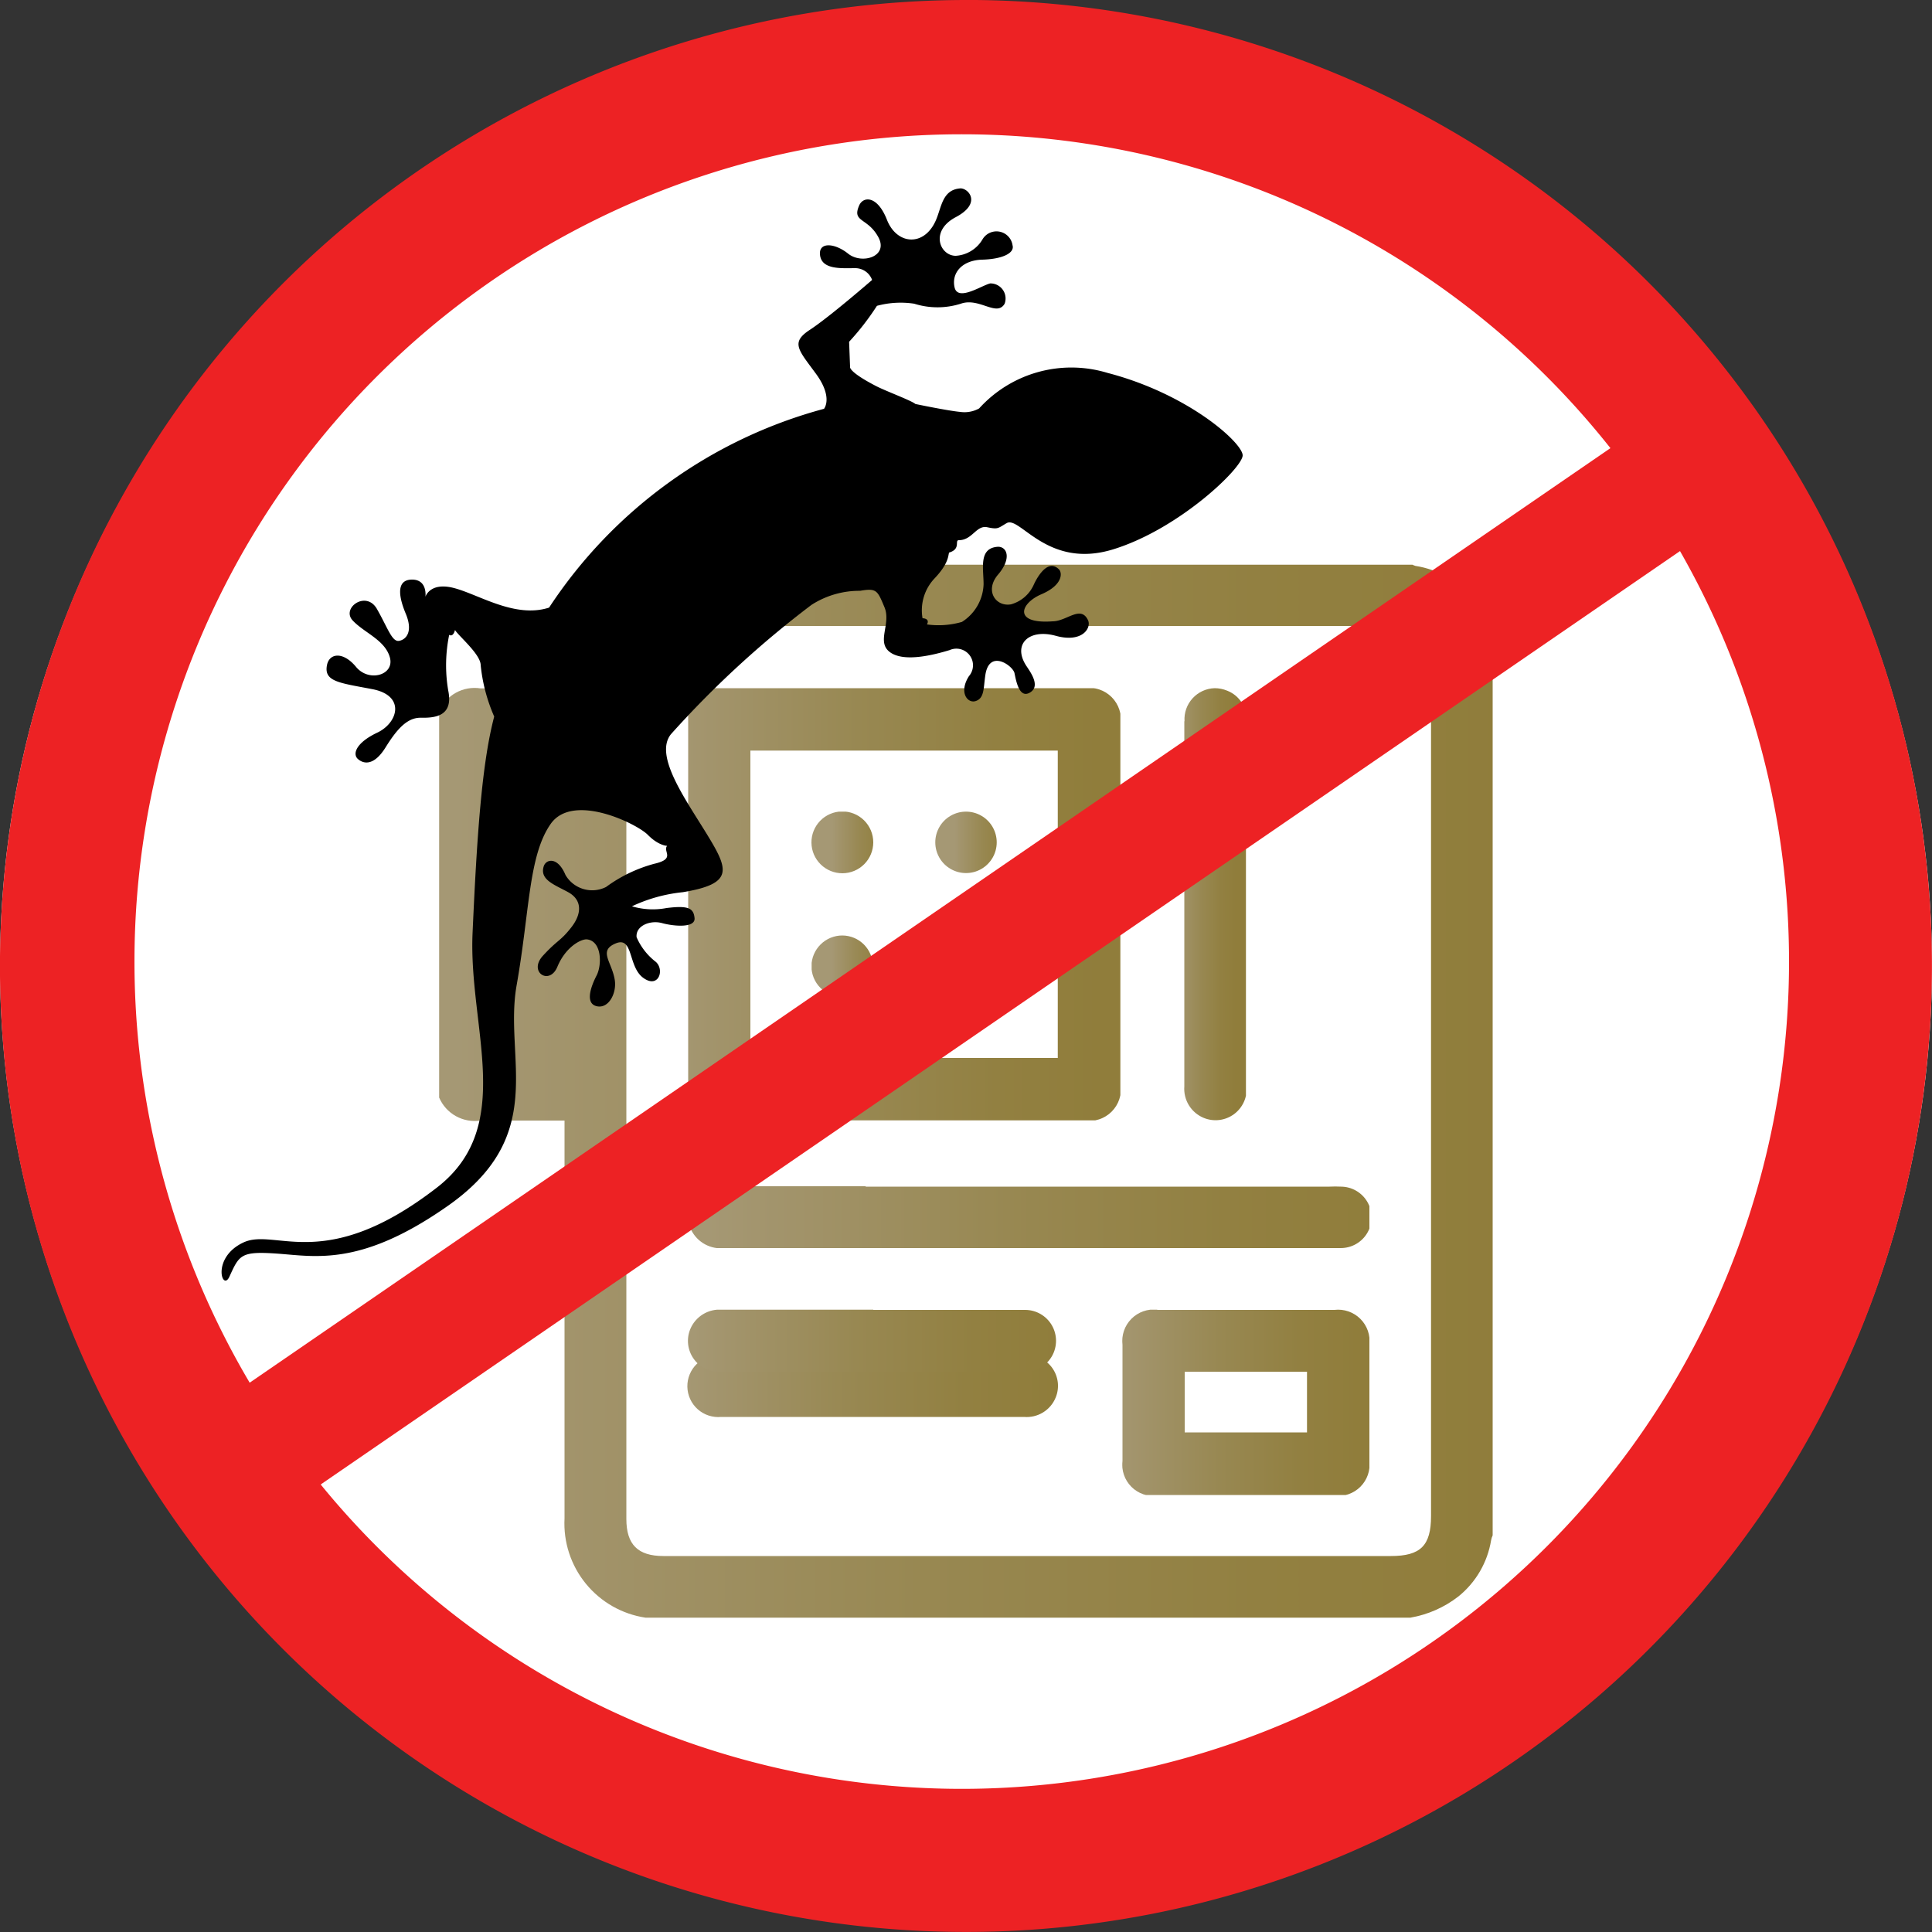 <svg xmlns="http://www.w3.org/2000/svg" xmlns:xlink="http://www.w3.org/1999/xlink" viewBox="0 0 100 100"><rect x="0" y="0" width="100" height="100" fill="#333333" stroke="none"/><defs><style>.cls-1{fill:none;}.cls-2{fill:#fff;}.cls-3{clip-path:url(#clip-path);}.cls-4{fill:url(#linear-gradient);}.cls-5{clip-path:url(#clip-path-2);}.cls-6{fill:url(#linear-gradient-2);}.cls-7{clip-path:url(#clip-path-3);}.cls-8{fill:url(#linear-gradient-3);}.cls-9{clip-path:url(#clip-path-4);}.cls-10{fill:url(#linear-gradient-4);}.cls-11{clip-path:url(#clip-path-5);}.cls-12{fill:url(#linear-gradient-5);}.cls-13{clip-path:url(#clip-path-6);}.cls-14{fill:url(#linear-gradient-6);}.cls-15{clip-path:url(#clip-path-7);}.cls-16{fill:url(#linear-gradient-7);}.cls-17{clip-path:url(#clip-path-8);}.cls-18{fill:url(#linear-gradient-8);}.cls-19{clip-path:url(#clip-path-9);}.cls-20{fill:url(#linear-gradient-9);}.cls-21{clip-path:url(#clip-path-10);}.cls-22{fill:url(#linear-gradient-10);}.cls-23{clip-path:url(#clip-path-11);}.cls-24{fill:url(#linear-gradient-11);}.cls-25{fill:#ed2224;}</style><clipPath id="clip-path"><path class="cls-1" d="M37.27,70.15a1.6,1.6,0,1,0,.06,3.19H53a1.62,1.62,0,0,0,1.64-1A1.59,1.59,0,0,0,53,70.15H37.27"/></clipPath><linearGradient id="linear-gradient" x1="-294.02" y1="715.2" x2="-291.4" y2="715.2" gradientTransform="matrix(7.3, 0, 0, -7.3, 2181.79, 5292.21)" gradientUnits="userSpaceOnUse"><stop offset="0" stop-color="#a59874"/><stop offset="0.07" stop-color="#a3956e"/><stop offset="0.44" stop-color="#988852"/><stop offset="0.76" stop-color="#928041"/><stop offset="1" stop-color="#907d3b"/></linearGradient><clipPath id="clip-path-2"><path class="cls-1" d="M32.42,78.65V34.4c0-1.39.59-2,2-2H72c1.53,0,2.07.54,2.07,2.07v44c0,1.53-.54,2.07-2.08,2.07H34.34c-1.32,0-1.92-.59-1.92-1.92m1.07-49.42a12.38,12.38,0,0,0-2.27,1,4.56,4.56,0,0,0-2,3.91c0,.48,0,1,0,1.52H28.7c-1.27,0-2.55,0-3.83,0a2,2,0,0,0-2.14,1.18v20A2,2,0,0,0,24.87,58c1.44,0,2.87,0,4.35,0v.68c0,6.63,0,13.27,0,19.91a4.93,4.93,0,0,0,4.19,5.14s.06,0,.09,0H73a5.6,5.6,0,0,0,2.49-1.1,4.71,4.71,0,0,0,1.69-2.91,1,1,0,0,1,.08-.25v-46a5.68,5.68,0,0,0-1-2.41,4.68,4.68,0,0,0-3-1.77,1,1,0,0,1-.19-.08Z"/></clipPath><linearGradient id="linear-gradient-2" x1="-294.39" y1="689.51" x2="-291.77" y2="689.51" gradientTransform="matrix(20.76, 0, 0, -20.76, 6135.18, 14372.8)" xlink:href="#linear-gradient"/><clipPath id="clip-path-3"><path class="cls-1" d="M38.84,38.85H54.75V54.76H38.84Zm-1.36-3.23a1.65,1.65,0,0,0-1.86,1.87V56.13A1.64,1.64,0,0,0,37.48,58H56.13A1.64,1.64,0,0,0,58,56.13V37.49a1.64,1.64,0,0,0-1.86-1.87H37.48"/></clipPath><linearGradient id="linear-gradient-3" x1="-294.02" y1="711.09" x2="-291.39" y2="711.09" gradientTransform="matrix(8.52, 0, 0, -8.52, 2539.62, 6102.74)" xlink:href="#linear-gradient"/><clipPath id="clip-path-4"><path class="cls-1" d="M44.79,61.4H37.34a1.59,1.59,0,0,0-1.57,2.25,1.71,1.71,0,0,0,1.75.95H69.4a1.59,1.59,0,0,0,0-3.18,5.61,5.61,0,0,0-.58,0h-24"/></clipPath><linearGradient id="linear-gradient-4" x1="-294.01" y1="697.15" x2="-291.39" y2="697.15" gradientTransform="matrix(13.42, 0, 0, -13.42, 3982.26, 9421.08)" xlink:href="#linear-gradient"/><clipPath id="clip-path-5"><path class="cls-1" d="M61.32,71h6.33v3.14H61.32ZM59.9,67.79a1.63,1.63,0,0,0-1.8,1.82c0,2,0,4,0,6a1.62,1.62,0,0,0,1.81,1.81h9.16a1.63,1.63,0,0,0,1.81-1.81v-6a1.63,1.63,0,0,0-1.81-1.81H59.9"/></clipPath><linearGradient id="linear-gradient-5" x1="-291.18" y1="734.85" x2="-288.55" y2="734.85" gradientTransform="matrix(4.87, 0, 0, -4.87, 1475.53, 3649.84)" xlink:href="#linear-gradient"/><clipPath id="clip-path-6"><path class="cls-1" d="M61.3,37.33c0,3.16,0,6.32,0,9.48s0,6.28,0,9.42a1.63,1.63,0,0,0,1,1.63,1.61,1.61,0,0,0,2.22-1.63V37.32a1.58,1.58,0,0,0-1-1.57,1.71,1.71,0,0,0-.65-.13,1.61,1.61,0,0,0-1.56,1.71"/></clipPath><linearGradient id="linear-gradient-6" x1="-281.09" y1="927.15" x2="-278.46" y2="927.15" gradientTransform="matrix(1.22, 0, 0, -1.22, 403.69, 1176.37)" xlink:href="#linear-gradient"/><clipPath id="clip-path-7"><path class="cls-1" d="M45.2,67.79H37.38a1.64,1.64,0,0,0-1.65,1A1.6,1.6,0,0,0,37.31,71c2.65,0,5.29,0,7.93,0h7.82a1.6,1.6,0,1,0,0-3.2H45.2"/></clipPath><linearGradient id="linear-gradient-7" x1="-294.02" y1="715.18" x2="-291.4" y2="715.18" gradientTransform="matrix(7.3, 0, 0, -7.3, 2182.22, 5290.77)" xlink:href="#linear-gradient"/><clipPath id="clip-path-8"><path class="cls-1" d="M43.57,42A1.6,1.6,0,1,0,45.2,43.6,1.6,1.6,0,0,0,43.57,42h0"/></clipPath><linearGradient id="linear-gradient-8" x1="-290.87" y1="929.86" x2="-288.25" y2="929.86" gradientTransform="matrix(1.21, 0, 0, -1.21, 395.03, 1172.12)" xlink:href="#linear-gradient"/><clipPath id="clip-path-9"><path class="cls-1" d="M48.41,43.6a1.59,1.59,0,1,0,3.18,0,1.59,1.59,0,1,0-3.18,0"/></clipPath><linearGradient id="linear-gradient-9" x1="-287.61" y1="929.89" x2="-284.99" y2="929.89" gradientTransform="matrix(1.21, 0, 0, -1.21, 397.42, 1172.02)" xlink:href="#linear-gradient"/><clipPath id="clip-path-10"><path class="cls-1" d="M42,50a1.59,1.59,0,1,0,1.6-1.58h0A1.6,1.6,0,0,0,42,50"/></clipPath><linearGradient id="linear-gradient-10" x1="-290.87" y1="926.62" x2="-288.25" y2="926.62" gradientTransform="matrix(1.21, 0, 0, -1.21, 395, 1174.48)" xlink:href="#linear-gradient"/><clipPath id="clip-path-11"><path class="cls-1" d="M48.41,50A1.59,1.59,0,1,0,50,48.41h0A1.59,1.59,0,0,0,48.41,50"/></clipPath><linearGradient id="linear-gradient-11" x1="-287.61" y1="926.6" x2="-284.99" y2="926.6" gradientTransform="matrix(1.21, 0, 0, -1.21, 397.45, 1174.52)" xlink:href="#linear-gradient"/></defs><g id="Layer_2" data-name="Layer 2"><g id="Layer_1-2" data-name="Layer 1"><ellipse class="cls-2" cx="50" cy="50" rx="50" ry="49.81"/><g class="cls-3"><rect class="cls-4" x="35.32" y="70.14" width="19.79" height="3.21"/></g><g class="cls-5"><rect class="cls-6" x="22.73" y="29.23" width="54.54" height="54.54"/></g><g class="cls-7"><rect class="cls-8" x="35.62" y="35.62" width="22.37" height="22.37"/></g><g class="cls-9"><rect class="cls-10" x="35.26" y="61.39" width="35.62" height="3.21"/></g><g class="cls-11"><rect class="cls-12" x="58.09" y="67.79" width="12.79" height="9.59"/></g><g class="cls-13"><rect class="cls-14" x="61.28" y="35.62" width="3.21" height="22.72"/></g><g class="cls-15"><rect class="cls-16" x="35.32" y="67.79" width="19.81" height="3.21"/></g><g class="cls-17"><rect class="cls-18" x="42" y="42.01" width="3.21" height="3.2"/></g><g class="cls-19"><rect class="cls-20" x="48.4" y="42.01" width="3.19" height="3.19"/></g><g class="cls-21"><rect class="cls-22" x="42.01" y="48.41" width="3.2" height="3.19"/></g><g class="cls-23"><rect class="cls-24" x="48.4" y="48.41" width="3.21" height="3.2"/></g><polygon class="cls-25" points="89.22 26.97 15.21 77.79 10.78 73.04 84.79 22.21 89.22 26.97"/><path class="cls-25" d="M49.56,92.59a42.82,42.82,0,1,1,.44,0h-.44M0,49.49A50,50,0,1,0,50.52,0H50A50.05,50.05,0,0,0,0,49.49"/><path d="M50.68,21.14a6.44,6.44,0,0,1,6.64-1.84c4.2,1.09,7,3.63,7,4.27s-3.27,3.8-6.69,4.86-4.85-1.76-5.53-1.35c-.45.26-.43.33-1,.21s-.77.67-1.47.67c-.23,0,.11.44-.47.63-.13,0,.1.41-.78,1.34A2.4,2.4,0,0,0,47.75,32s.4,0,.23.32a4.35,4.35,0,0,0,1.81-.13,2.4,2.4,0,0,0,1.12-1.95c0-.83-.27-1.88.75-1.94.47,0,.71.61,0,1.44s-.12,1.68.67,1.54a1.82,1.82,0,0,0,1.17-1s.64-1.5,1.32-.8c.17.19.18.81-.92,1.28s-1.47,1.55.58,1.4c.73,0,1.45-.85,1.83-.07.2.4-.28,1.2-1.66.82s-2.24.42-1.55,1.52c.19.3.79,1.06.22,1.41s-.73-.62-.81-1-1.31-1.27-1.51.11c-.1.69-.05,1.17-.48,1.33s-.91-.43-.37-1.28a.86.86,0,0,0-1-1.35c-.83.25-2.35.64-3.08.11s.07-1.47-.29-2.33-.4-1-1.26-.85a4.58,4.58,0,0,0-2.52.73A51.4,51.4,0,0,0,34.73,38c-.89,1.1.74,3.35,1.86,5.18s1.41,2.56-1.25,3a8.08,8.08,0,0,0-2.63.73A3.76,3.76,0,0,0,34.5,47c1.12-.14,1.4,0,1.45.52s-1.06.43-1.68.26-1.38.14-1.32.73a3.22,3.22,0,0,0,1,1.28c.46.42.13,1.4-.66.82s-.5-2.16-1.42-1.78-.2.95-.05,1.89c.11.69-.32,1.51-.94,1.36s-.28-1.05,0-1.59.28-1.8-.52-1.87c-.34,0-1.1.43-1.51,1.42s-1.52.27-.75-.57S29,48.73,29.57,48s.55-1.43-.16-1.82-1.48-.64-1.27-1.33c.11-.38.72-.54,1.13.44a1.6,1.6,0,0,0,2.1.62,7.5,7.5,0,0,1,2.49-1.2c1.14-.26.43-.63.67-.93,0,0-.44,0-1-.57S29.65,41,28.5,42.65,27.42,47.16,26.74,51,28.48,58.82,23,62.54c-4.35,3-6.67,2.49-8.61,2.35s-2,.06-2.52,1.2c-.37.78-.94-1,.73-1.78s4.2,1.65,10-2.83c4.13-3.18,1.64-8.28,1.86-13.19s.47-8.75,1.12-11.2a8.8,8.8,0,0,1-.7-2.66c0-.56-1.13-1.5-1.33-1.82,0,0-.08.38-.3.25a7.8,7.8,0,0,0-.05,2.88c.28,1.36-.72,1.42-1.42,1.41s-1.23.58-1.82,1.53-1.12.88-1.43.61-.08-.86,1-1.37S21,36,19.27,35.67s-2.53-.39-2.34-1.27c.13-.59.83-.69,1.5.12s2,.42,1.75-.49-1.34-1.28-1.93-1.92.7-1.57,1.26-.59.78,1.72,1.15,1.65.73-.48.34-1.41S20.52,30,21.33,30s.69.89.69.89.23-.8,1.53-.44,3.13,1.56,4.87,1A24.71,24.71,0,0,1,42.65,21.16s.49-.58-.42-1.82-1.32-1.61-.31-2.27,3.22-2.58,3.22-2.58a.93.93,0,0,0-.88-.61c-.68,0-1.69.09-1.81-.64s.74-.68,1.45-.11,2.11.15,1.56-.86-1.36-.76-1-1.61c.19-.5.94-.58,1.45.72s1.94,1.41,2.54,0c.29-.68.33-1.57,1.27-1.63.41,0,1.11.77-.25,1.49s-.82,2,0,2a1.73,1.73,0,0,0,1.39-.86.84.84,0,0,1,1.55.32c.11.39-.5.71-1.57.74s-1.6.71-1.43,1.44,1.39-.1,1.84-.21A.78.78,0,0,1,52,15.72c-.41.7-1.31-.34-2.27,0a4,4,0,0,1-2.41,0,4.69,4.69,0,0,0-1.93.11,13.54,13.54,0,0,1-1.44,1.86L44,19s-.08.25,1.38,1c.54.27,1.81.74,2,.91,0,0,1.67.35,2.32.41A1.56,1.56,0,0,0,50.68,21.14Z"/></g></g></svg>